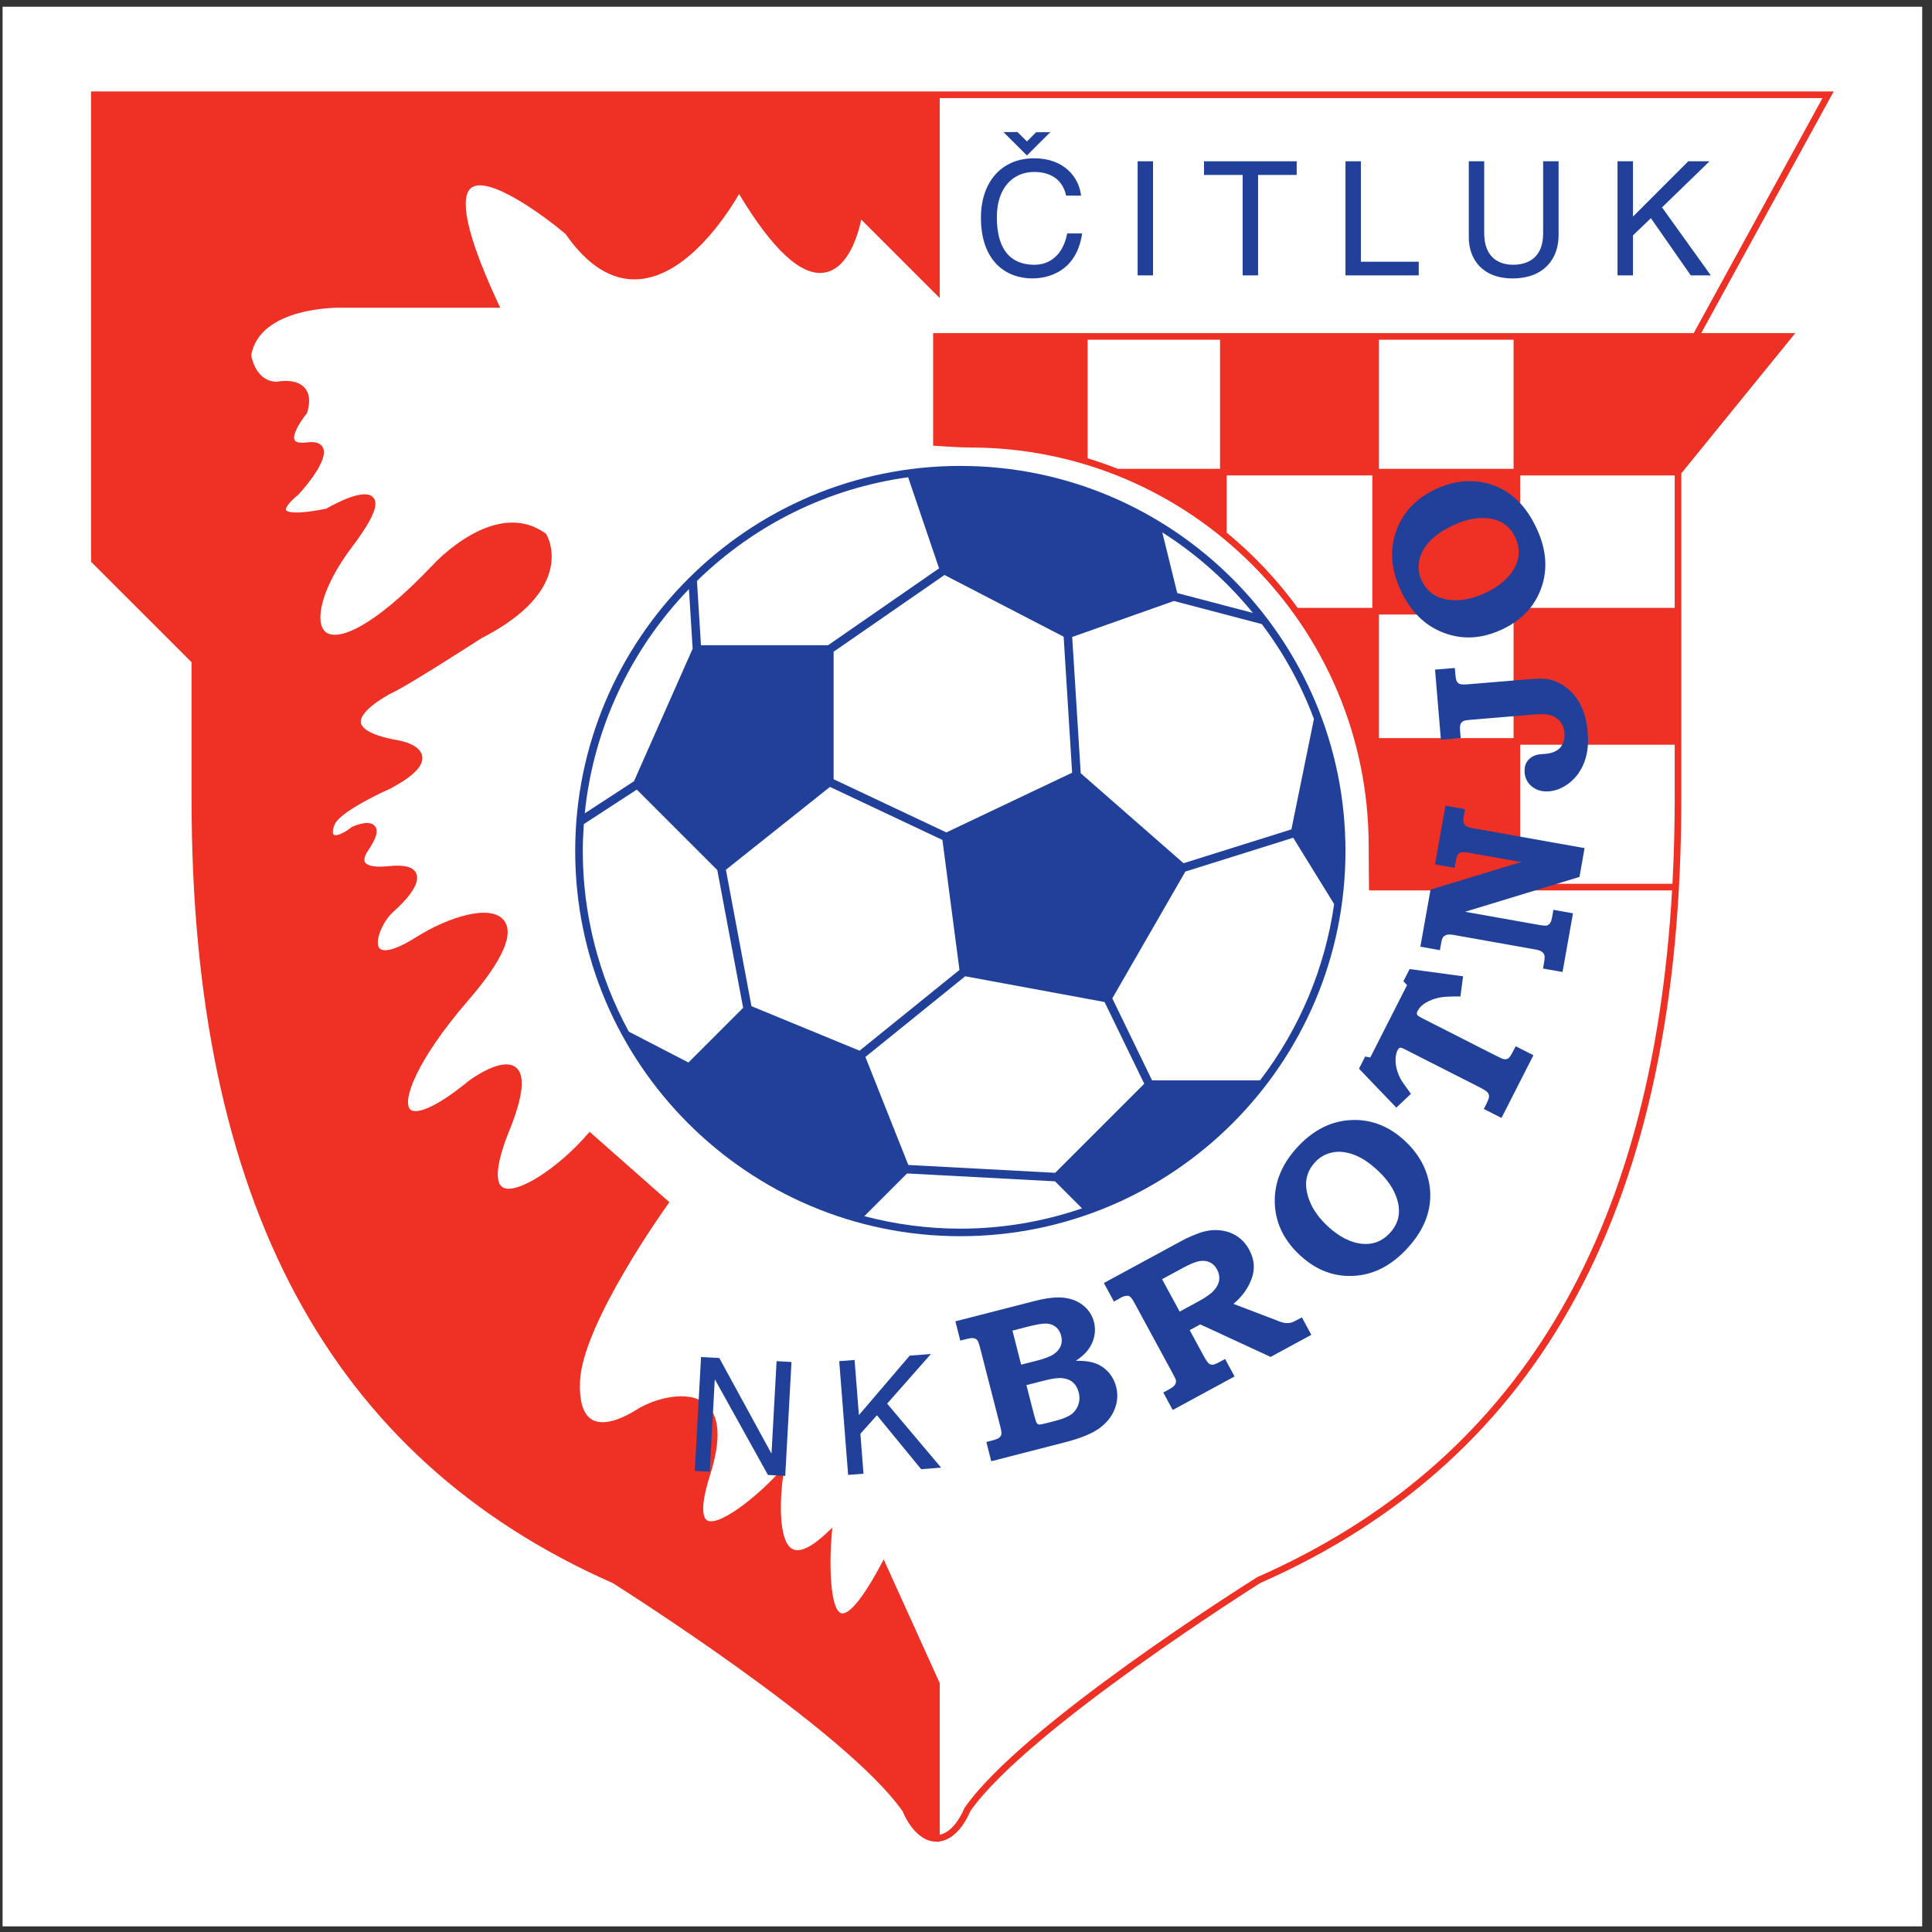<?xml version="1.0" encoding="UTF-8"?>
<svg xmlns="http://www.w3.org/2000/svg" xmlns:xlink="http://www.w3.org/1999/xlink" width="194pt" height="194pt" viewBox="0 0 194 194" version="1.1">
<rect x="0" y="0" width="194" height="194" fill="#333333" stroke="none"/>
<g id="surface1">
<path style=" stroke:none;fill-rule:evenodd;fill:rgb(100%,100%,100%);fill-opacity:1;" d="M 0.258 0.676 L 193.016 0.676 L 193.016 193.434 L 0.258 193.434 L 0.258 0.676 "/>
<path style=" stroke:none;fill-rule:evenodd;fill:rgb(93.3%,19.199%,14.099%);fill-opacity:1;" d="M 184.129 9.18 L 9.148 9.18 L 9.148 56.414 L 19.234 66.496 L 19.234 80.211 C 19.234 120.648 33.07 146.41 61.539 158.969 C 61.73 159.094 84.957 173.719 90.637 181.883 C 90.762 182.195 91.91 184.93 94.031 184.93 L 94.363 184.93 L 94.363 184.902 C 96.27 184.637 97.305 182.18 97.422 181.883 C 103.105 173.719 126.328 159.094 126.562 158.949 C 154.988 146.41 168.828 120.648 168.828 80.211 C 168.828 80.211 168.828 47.766 168.828 47.531 C 168.977 47.348 180.273 33.449 180.273 33.449 C 180.273 33.449 171.82 33.449 170.828 33.449 C 171.348 32.504 184.129 9.18 184.129 9.18 "/>
<path style=" stroke:none;fill-rule:evenodd;fill:rgb(100%,100%,100%);fill-opacity:1;" d="M 94.363 9.848 L 94.363 29.93 C 94.363 29.93 87.27 22.836 86.48 22.047 C 86.184 23.465 85.23 26.898 82.863 27.359 C 80.535 27.816 77.621 25.148 74.211 19.48 C 73.129 21.352 69.09 27.742 64.059 28.043 C 61.438 28.199 58.992 26.664 56.785 23.492 C 54.723 21.742 49.051 17.543 47.309 18.867 C 46.57 19.434 45.938 21.684 50.008 30.43 L 50.227 30.898 L 34.184 30.898 C 34.102 30.898 26.094 30.754 25.223 35.676 C 25.281 36.004 25.758 38.324 27.805 38.332 C 27.883 38.316 29.676 37.949 30.566 38.91 C 31.078 39.461 31.176 40.301 30.855 41.41 L 30.836 41.477 L 30.793 41.527 C 30.125 42.336 29.309 43.695 29.586 44.199 C 29.711 44.426 30.152 44.508 30.828 44.422 C 31.656 44.316 32.191 44.492 32.422 44.938 C 33.066 46.18 30.52 49.062 29.961 49.672 C 29.219 50.238 28.613 50.992 28.715 51.219 C 28.746 51.281 29.102 51.809 32.75 51.082 C 33.695 50.539 36.617 48.98 37.469 49.945 C 37.883 50.41 38.012 51.398 35.344 54.926 C 32.234 59.035 31.551 62.488 32.688 63.453 C 33.812 64.406 37.316 63.215 43.473 56.719 C 43.535 56.648 49.719 49.891 54.777 53.57 L 54.832 53.609 L 54.863 53.664 C 54.902 53.73 55.797 55.23 55.184 57.398 C 54.484 59.871 52.168 62.129 48.336 64.09 C 48.055 64.273 41.43 68.543 39.652 69.43 C 38.258 70.094 36.094 71.527 36.234 72.559 C 36.293 72.988 36.859 73.793 40.008 74.344 C 40.23 74.383 42.195 74.742 42.395 75.934 C 42.551 76.891 41.516 77.949 39.199 79.188 C 37.816 79.789 34.113 81.609 33.609 82.781 C 33.363 83.355 33.387 83.723 33.508 83.816 C 33.652 83.93 34.215 83.91 35.316 83.051 L 35.352 83.027 L 35.387 83.012 C 35.785 82.836 37.125 82.316 37.641 82.945 C 38.027 83.41 37.797 84.195 36.898 85.504 C 36.773 85.68 36.461 86.254 36.656 86.59 C 36.758 86.77 37.199 87.164 39.031 86.973 C 40.602 86.809 41.504 87.047 41.793 87.703 C 42.293 88.836 40.578 90.594 39.512 91.539 C 38.387 92.539 37.598 94.555 38.082 95.195 C 38.23 95.395 38.934 95.898 41.773 94.113 C 45.008 92.078 49.184 90.77 50.555 92.363 C 51.691 93.688 50.523 96.383 47.078 100.375 C 41.688 106.613 40.387 110.574 41.184 111.395 C 41.676 111.898 43.512 111.453 47.07 108.535 C 47.406 108.281 50.414 106.109 51.789 107.172 C 52.773 107.938 52.555 110.031 51.121 113.582 C 49.879 116.656 49.641 118.711 50.469 119.219 C 51.773 120.02 55.91 117.434 58.984 113.902 L 59.203 113.648 L 67.215 120.719 L 67.039 120.965 C 66.953 121.082 58.453 132.918 58.238 138.734 C 58.164 140.762 58.57 142.047 59.453 142.555 C 60.824 143.34 63.043 142.109 63.934 141.543 C 65.629 140.465 68.977 139.512 70.773 140.895 C 72.281 142.055 72.457 144.488 71.297 148.129 C 70.156 151.715 70.715 152.496 71.008 152.668 C 72.137 153.32 75.871 150.406 78.051 148.027 L 78.777 147.23 L 78.625 148.297 C 78.371 150.043 78.051 154.746 79.582 155.547 C 80.293 155.918 81.457 155.383 82.945 153.992 L 83.574 153.402 L 83.504 154.262 C 83.25 157.277 83.387 161.672 84.473 161.992 C 84.832 162.098 85.926 161.84 88.418 157.18 L 88.734 156.586 L 94.363 169.012 L 94.363 184.23 C 95.902 183.93 96.812 181.621 96.824 181.598 L 96.836 181.559 L 96.859 181.527 C 102.594 173.254 125.25 158.988 126.254 158.363 C 152.234 146.902 165.906 124.289 167.898 89.41 L 137.469 89.41 C 137.469 89.41 137.434 86.309 137.434 84.941 C 137.434 62.883 119.484 44.938 97.43 44.938 C 96.309 44.938 93.699 44.754 93.699 44.754 L 93.699 33.449 L 170.074 33.449 C 172.148 29.656 182.539 10.695 183.004 9.848 C 182.441 9.848 138.055 9.848 94.363 9.848 "/>
<path style=" stroke:none;fill-rule:evenodd;fill:rgb(100%,100%,100%);fill-opacity:1;" d="M 151.984 34.113 C 147.812 34.113 143.207 34.113 138.465 34.113 L 138.465 47.078 L 151.984 47.078 L 151.984 34.113 "/>
<path style=" stroke:none;fill-rule:evenodd;fill:rgb(100%,100%,100%);fill-opacity:1;" d="M 138.465 74.117 L 151.984 74.117 L 151.984 61.707 L 138.465 61.707 L 138.465 74.117 "/>
<path style=" stroke:none;fill-rule:evenodd;fill:rgb(100%,100%,100%);fill-opacity:1;" d="M 152.648 88.746 L 167.938 88.746 C 168.082 85.973 168.164 83.137 168.164 80.211 L 168.164 74.781 L 152.648 74.781 L 152.648 88.746 "/>
<path style=" stroke:none;fill-rule:evenodd;fill:rgb(100%,100%,100%);fill-opacity:1;" d="M 152.648 61.039 L 168.164 61.039 L 168.164 47.742 L 152.648 47.742 L 152.648 61.039 "/>
<path style=" stroke:none;fill-rule:evenodd;fill:rgb(100%,100%,100%);fill-opacity:1;" d="M 112.246 47.078 L 122.508 47.078 L 122.508 34.113 C 117.746 34.113 113.203 34.113 109.211 34.113 L 109.211 46.02 C 110.242 46.332 111.25 46.688 112.246 47.078 "/>
<path style=" stroke:none;fill-rule:evenodd;fill:rgb(100%,100%,100%);fill-opacity:1;" d="M 130.305 61.039 L 137.801 61.039 L 137.801 47.742 L 123.176 47.742 L 123.176 53.484 C 125.859 55.688 128.254 58.23 130.305 61.039 "/>
<path style=" stroke:none;fill-rule:evenodd;fill:rgb(12.9%,25.099%,60.399%);fill-opacity:1;" d="M 96.43 46.785 C 75.105 46.785 57.758 64.137 57.758 85.461 C 57.758 106.785 75.105 124.133 96.43 124.133 C 117.758 124.133 135.105 106.785 135.105 85.461 C 135.105 64.137 117.758 46.785 96.43 46.785 "/>
<path style=" stroke:none;fill-rule:evenodd;fill:rgb(100%,100%,100%);fill-opacity:1;" d="M 116.711 53.461 C 116.82 53.906 118.184 59.445 118.211 59.551 C 118.312 59.578 125.258 61.402 125.809 61.547 C 123.219 58.375 120.164 55.656 116.711 53.461 "/>
<path style=" stroke:none;fill-rule:evenodd;fill:rgb(100%,100%,100%);fill-opacity:1;" d="M 126.703 62.668 C 126.637 62.652 117.93 60.359 117.875 60.348 C 117.82 60.363 107.797 63.914 107.664 63.961 C 107.672 64.102 108.516 77.57 108.52 77.645 C 108.578 77.699 118.762 86.609 118.844 86.68 C 118.941 86.648 129.57 83.312 129.676 83.281 C 129.699 83.172 131.926 72.246 131.938 72.188 C 130.656 68.773 128.895 65.57 126.703 62.668 "/>
<path style=" stroke:none;fill-rule:evenodd;fill:rgb(100%,100%,100%);fill-opacity:1;" d="M 106.805 63.934 C 106.711 63.887 94.938 57.789 94.84 57.738 C 94.746 57.801 83.789 65.387 83.707 65.441 C 83.707 65.539 83.707 78.125 83.707 78.246 C 83.816 78.297 94.945 83.547 95.027 83.586 C 95.105 83.547 107.543 77.645 107.656 77.59 C 107.652 77.461 106.812 64.039 106.805 63.934 "/>
<path style=" stroke:none;fill-rule:evenodd;fill:rgb(100%,100%,100%);fill-opacity:1;" d="M 91.188 47.922 C 83.156 49.039 75.828 52.637 69.984 58.332 C 69.992 58.422 70.375 64.617 70.387 64.789 C 70.562 64.789 83.09 64.789 83.148 64.789 C 83.195 64.758 94.18 57.152 94.297 57.07 C 94.254 56.938 91.238 48.07 91.188 47.922 "/>
<path style=" stroke:none;fill-rule:evenodd;fill:rgb(100%,100%,100%);fill-opacity:1;" d="M 69.18 59.152 C 63.27 65.273 59.562 73.254 58.719 81.668 C 59.043 81.457 63.617 78.477 63.66 78.449 C 63.684 78.398 69.531 65.184 69.551 65.141 C 69.547 65.098 69.207 59.57 69.18 59.152 "/>
<path style=" stroke:none;fill-rule:evenodd;fill:rgb(12.9%,25.099%,60.399%);fill-opacity:1;" d="M 63.691 104.73 L 68.926 107.445 L 70.547 113.258 C 67.871 110.766 65.559 107.895 63.691 104.73 "/>
<path style=" stroke:none;fill-rule:evenodd;fill:rgb(100%,100%,100%);fill-opacity:1;" d="M 74.621 101.199 C 74.602 101.102 72.039 87.426 72.027 87.367 C 71.984 87.328 64.051 79.391 63.945 79.285 C 63.82 79.367 58.703 82.699 58.625 82.75 C 58.555 83.781 58.52 84.645 58.52 85.461 C 58.52 91.789 60.117 98.059 63.145 103.594 C 63.199 103.621 69.008 106.629 69.129 106.691 C 69.223 106.598 74.551 101.27 74.621 101.199 "/>
<path style=" stroke:none;fill-rule:evenodd;fill:rgb(100%,100%,100%);fill-opacity:1;" d="M 94.633 84.344 C 94.543 84.301 83.445 79.066 83.34 79.016 C 83.25 79.09 72.977 87.262 72.891 87.336 C 72.91 87.445 75.441 100.938 75.457 101.035 C 75.551 101.074 86.211 105.465 86.312 105.504 C 86.398 105.434 96.266 97.461 96.344 97.395 C 96.332 97.289 94.648 84.445 94.633 84.344 "/>
<path style=" stroke:none;fill-rule:evenodd;fill:rgb(100%,100%,100%);fill-opacity:1;" d="M 105.938 118.621 C 105.867 118.617 91.164 117.836 91.078 117.832 C 91.02 117.887 87.016 121.895 86.789 122.121 C 89.941 122.949 93.18 123.375 96.43 123.375 C 100.598 123.375 104.707 122.684 108.652 121.336 C 108.449 121.129 105.988 118.672 105.938 118.621 "/>
<path style=" stroke:none;fill-rule:evenodd;fill:rgb(100%,100%,100%);fill-opacity:1;" d="M 110.914 100.617 C 110.824 100.598 97 98.047 96.918 98.031 C 96.848 98.086 87.004 106.043 86.898 106.133 C 86.949 106.258 91.164 116.871 91.207 116.98 C 91.328 116.988 105.875 117.762 105.957 117.766 C 106.016 117.707 114.805 108.918 114.898 108.824 C 114.844 108.707 110.957 100.699 110.914 100.617 "/>
<path style=" stroke:none;fill-rule:evenodd;fill:rgb(100%,100%,100%);fill-opacity:1;" d="M 129.855 84.121 C 129.715 84.164 119.098 87.496 119.027 87.516 C 118.992 87.578 111.738 100.164 111.691 100.25 C 111.73 100.34 115.633 108.379 115.684 108.484 C 115.801 108.484 126.426 108.484 126.523 108.484 C 130.484 103.32 133.059 97.199 133.965 90.777 C 133.93 90.719 129.93 84.242 129.855 84.121 "/>
<path style=" stroke:none;fill-rule:evenodd;fill:rgb(12.9%,25.099%,60.399%);fill-opacity:1;" d="M 107.055 19.645 C 106.621 17.633 104.945 17.266 103.844 17.266 C 101.77 17.266 100.098 18.797 100.098 21.812 C 100.098 24.508 101.055 26.586 103.895 26.586 C 104.898 26.586 106.637 26.105 107.164 23.441 L 108.664 23.441 C 108.027 27.766 104.516 27.957 103.652 27.957 C 101.055 27.957 98.5 26.266 98.5 21.859 C 98.5 18.336 100.512 15.895 103.844 15.895 C 106.797 15.895 108.328 17.727 108.555 19.645 L 107.055 19.645 "/>
<path style=" stroke:none;fill-rule:evenodd;fill:rgb(12.9%,25.099%,60.399%);fill-opacity:1;" d="M 115.781 27.652 L 114.234 27.652 L 114.234 16.195 L 115.781 16.195 L 115.781 27.652 "/>
<path style=" stroke:none;fill-rule:evenodd;fill:rgb(12.9%,25.099%,60.399%);fill-opacity:1;" d="M 120.902 16.195 L 130.207 16.195 L 130.207 17.566 L 126.328 17.566 L 126.328 27.652 L 124.781 27.652 L 124.781 17.566 L 120.902 17.566 L 120.902 16.195 "/>
<path style=" stroke:none;fill-rule:evenodd;fill:rgb(12.9%,25.099%,60.399%);fill-opacity:1;" d="M 136.652 26.281 L 142.461 26.281 L 142.461 27.652 L 135.105 27.652 L 135.105 16.195 L 136.652 16.195 L 136.652 26.281 "/>
<path style=" stroke:none;fill-rule:evenodd;fill:rgb(12.9%,25.099%,60.399%);fill-opacity:1;" d="M 156.504 16.195 L 156.504 23.633 C 156.504 25.977 155.035 27.957 151.891 27.957 C 148.812 27.957 147.488 25.977 147.488 23.84 L 147.488 16.195 L 149.035 16.195 L 149.035 23.41 C 149.035 25.898 150.551 26.586 151.938 26.586 C 153.359 26.586 154.953 25.93 154.953 23.441 L 154.953 16.195 L 156.504 16.195 "/>
<path style=" stroke:none;fill-rule:evenodd;fill:rgb(12.9%,25.099%,60.399%);fill-opacity:1;" d="M 163.973 27.652 L 162.422 27.652 L 162.422 16.195 L 163.973 16.195 L 163.973 21.75 L 169.523 16.195 L 171.66 16.195 L 166.891 20.824 L 171.789 27.652 L 169.777 27.652 L 165.773 21.91 L 163.973 23.633 L 163.973 27.652 "/>
<path style=" stroke:none;fill-rule:evenodd;fill:rgb(12.9%,25.099%,60.399%);fill-opacity:1;" d="M 77.98 136.68 L 79.477 136.762 L 78.848 148.203 L 77.113 148.105 L 71.805 138.547 L 71.773 138.543 L 71.266 147.785 L 69.766 147.703 L 70.395 136.266 L 72.227 136.363 L 77.441 145.918 L 77.473 145.922 L 77.98 136.68 "/>
<path style=" stroke:none;fill-rule:evenodd;fill:rgb(12.9%,25.099%,60.399%);fill-opacity:1;" d="M 86.707 147.98 L 85.164 148.102 L 84.27 136.68 L 85.812 136.559 L 86.246 142.094 L 91.348 136.125 L 93.48 135.957 L 89.082 140.945 L 94.5 147.371 L 92.496 147.527 L 88.055 142.113 L 86.395 143.973 L 86.707 147.98 "/>
<path style=" stroke:none;fill-rule:evenodd;fill:rgb(12.9%,25.099%,60.399%);fill-opacity:1;" d="M 101.664 133.613 L 103.195 133.219 C 104.09 132.988 104.727 132.887 105.102 132.906 C 105.477 132.93 105.789 133.047 106.039 133.262 C 106.289 133.477 106.465 133.77 106.559 134.137 C 106.648 134.492 106.633 134.832 106.512 135.152 C 106.387 135.473 106.148 135.75 105.801 135.984 C 105.449 136.219 104.875 136.434 104.074 136.641 L 102.539 137.035 Z M 96.992 134.469 C 97.367 134.371 97.629 134.34 97.781 134.375 C 97.93 134.406 98.047 134.473 98.133 134.574 C 98.215 134.676 98.312 134.934 98.418 135.352 L 100.434 143.203 C 100.539 143.613 100.578 143.883 100.555 144.016 C 100.531 144.148 100.461 144.262 100.344 144.359 C 100.227 144.461 99.98 144.555 99.605 144.652 L 99.043 144.797 L 99.535 146.73 L 106.906 144.836 C 108.492 144.43 109.652 143.957 110.391 143.418 C 111.129 142.879 111.641 142.234 111.93 141.492 C 112.219 140.75 112.27 140.008 112.078 139.262 C 111.918 138.637 111.625 138.109 111.195 137.676 C 110.77 137.246 110.27 136.957 109.691 136.801 C 109.285 136.691 108.734 136.637 108.031 136.641 C 108.59 136.273 109.02 135.883 109.312 135.469 C 109.605 135.051 109.797 134.613 109.891 134.145 C 109.98 133.676 109.969 133.211 109.852 132.746 C 109.688 132.109 109.348 131.574 108.836 131.137 C 108.32 130.699 107.68 130.426 106.906 130.32 C 106.137 130.215 105.141 130.32 103.918 130.633 L 95.934 132.68 L 96.426 134.613 Z M 104.883 138.621 C 105.676 138.418 106.285 138.34 106.711 138.391 C 107.137 138.438 107.484 138.582 107.754 138.824 C 108.02 139.062 108.207 139.391 108.316 139.809 C 108.441 140.301 108.41 140.758 108.23 141.18 C 108.043 141.602 107.773 141.918 107.41 142.129 C 107.047 142.34 106.566 142.523 105.973 142.672 L 104.953 142.938 C 104.609 143.023 104.398 143.059 104.312 143.043 C 104.227 143.023 104.152 142.973 104.098 142.887 C 104.051 142.82 103.969 142.57 103.852 142.141 L 103.066 139.086 L 104.883 138.621 "/>
<path style=" stroke:none;fill-rule:evenodd;fill:rgb(12.9%,25.099%,60.399%);fill-opacity:1;" d="M 118.793 127.309 C 119.52 126.918 120.074 126.691 120.457 126.633 C 120.84 126.57 121.18 126.613 121.484 126.754 C 121.785 126.898 122.027 127.137 122.203 127.465 C 122.402 127.828 122.473 128.18 122.426 128.535 C 122.375 128.887 122.203 129.23 121.906 129.566 C 121.609 129.902 121.09 130.273 120.348 130.676 L 118.453 131.703 L 116.688 128.449 Z M 111.855 130.695 L 112.332 130.434 L 112.586 130.285 C 112.773 130.184 112.961 130.125 113.145 130.113 C 113.27 130.094 113.387 130.129 113.496 130.223 C 113.605 130.316 113.738 130.504 113.887 130.781 L 117.766 137.93 C 117.973 138.312 118.078 138.547 118.086 138.637 C 118.094 138.797 118.055 138.945 117.965 139.078 C 117.871 139.207 117.676 139.355 117.375 139.52 L 116.809 139.828 L 117.758 141.582 L 123.969 138.215 L 123.016 136.461 L 122.434 136.777 C 122.109 136.953 121.879 137.039 121.742 137.039 C 121.605 137.039 121.477 136.992 121.367 136.902 C 121.254 136.809 121.078 136.543 120.84 136.105 L 119.461 133.566 L 120.523 132.988 L 127.586 136.254 L 131.676 134.035 L 130.727 132.281 L 130.176 132.578 C 129.93 132.711 129.723 132.797 129.559 132.832 C 129.395 132.863 129.219 132.867 129.023 132.844 C 128.828 132.816 128.59 132.746 128.309 132.633 L 128.125 132.555 L 123.852 130.926 C 124.703 130.23 125.309 129.391 125.676 128.414 C 126.043 127.438 125.965 126.465 125.438 125.492 C 125.113 124.895 124.688 124.43 124.16 124.098 C 123.637 123.77 123.047 123.578 122.391 123.531 C 121.738 123.48 121.09 123.574 120.438 123.809 C 119.789 124.043 119.211 124.293 118.703 124.57 L 110.844 128.832 L 111.855 130.695 "/>
<path style=" stroke:none;fill-rule:evenodd;fill:rgb(12.9%,25.099%,60.399%);fill-opacity:1;" d="M 133.781 115.723 C 134.449 115.582 135.18 115.66 135.973 115.957 C 136.766 116.258 137.574 116.801 138.406 117.59 C 139.59 118.711 140.266 119.887 140.445 121.113 C 140.586 122.148 140.281 123.059 139.531 123.848 C 138.789 124.633 137.895 124.984 136.848 124.902 C 135.633 124.801 134.43 124.184 133.242 123.059 C 132.059 121.93 131.367 120.715 131.184 119.406 C 131.035 118.367 131.34 117.449 132.102 116.648 C 132.555 116.172 133.113 115.863 133.781 115.723 Z M 128.004 120.648 C 128.027 122.668 128.844 124.438 130.445 125.961 C 132.172 127.598 134.113 128.305 136.281 128.086 C 138.078 127.906 139.715 127.039 141.191 125.48 C 142.309 124.305 143.039 123.086 143.379 121.824 C 143.723 120.566 143.703 119.305 143.32 118.043 C 142.941 116.785 142.215 115.645 141.145 114.629 C 139.551 113.117 137.754 112.395 135.758 112.465 C 133.762 112.535 131.969 113.406 130.383 115.078 C 128.773 116.773 127.98 118.633 128.004 120.648 "/>
<path style=" stroke:none;fill-rule:evenodd;fill:rgb(12.9%,25.099%,60.399%);fill-opacity:1;" d="M 136.461 107.312 L 137.082 106.09 L 137.594 106.188 L 141.289 98.918 L 140.922 98.535 L 141.547 97.309 L 146.914 98.035 L 146.648 100.055 C 145.703 100.055 145.074 100.082 144.762 100.133 C 144.145 100.227 143.598 100.422 143.121 100.715 C 142.762 100.938 142.504 101.203 142.344 101.52 C 142.27 101.664 142.254 101.785 142.297 101.879 C 142.34 101.969 142.484 102.078 142.738 102.207 L 150.156 105.977 C 150.598 106.199 150.879 106.324 151.004 106.352 C 151.133 106.375 151.246 106.367 151.348 106.328 C 151.453 106.285 151.547 106.203 151.637 106.086 C 151.723 105.965 151.91 105.621 152.199 105.059 L 153.977 105.961 L 150.773 112.258 L 148.996 111.355 L 149.191 110.973 C 149.406 110.551 149.516 110.266 149.523 110.121 C 149.531 109.977 149.484 109.84 149.383 109.711 C 149.285 109.582 149.023 109.41 148.605 109.195 L 141.016 105.34 C 140.801 105.23 140.652 105.188 140.574 105.207 C 140.492 105.23 140.41 105.32 140.328 105.48 C 140.164 105.801 140.105 106.223 140.145 106.738 C 140.184 107.254 140.344 107.781 140.625 108.312 C 140.734 108.523 141.086 109.031 141.676 109.836 L 140.211 111.223 L 136.461 107.312 "/>
<path style=" stroke:none;fill-rule:evenodd;fill:rgb(12.9%,25.099%,60.399%);fill-opacity:1;" d="M 142.625 95.059 L 143.645 89.332 L 152.734 86.562 L 147.629 85.652 C 147.191 85.574 146.91 85.551 146.793 85.578 C 146.617 85.617 146.484 85.688 146.398 85.793 C 146.312 85.895 146.242 86.117 146.184 86.449 L 146.059 87.145 L 144.094 86.797 L 145.145 80.902 L 147.105 81.254 L 146.992 81.902 C 146.934 82.23 146.93 82.469 146.98 82.621 C 147.031 82.773 147.117 82.891 147.238 82.965 C 147.355 83.043 147.633 83.121 148.062 83.195 L 159.113 85.164 L 158.602 88.055 L 147.113 91.555 L 154.488 92.867 C 154.914 92.941 155.188 92.965 155.316 92.934 C 155.441 92.906 155.551 92.828 155.641 92.711 C 155.73 92.59 155.809 92.367 155.863 92.043 L 155.984 91.359 L 157.949 91.711 L 156.902 97.602 L 154.938 97.254 L 155.047 96.641 C 155.105 96.301 155.117 96.066 155.082 95.93 C 155.047 95.793 154.965 95.676 154.832 95.574 C 154.703 95.477 154.496 95.402 154.207 95.348 L 146 93.887 C 145.688 93.832 145.449 93.824 145.289 93.867 C 145.133 93.906 145.008 93.98 144.926 94.086 C 144.84 94.188 144.77 94.375 144.723 94.645 L 144.586 95.41 L 142.625 95.059 "/>
<path style=" stroke:none;fill-rule:evenodd;fill:rgb(12.9%,25.099%,60.399%);fill-opacity:1;" d="M 144.688 74.281 L 144.098 67.238 L 146.086 67.074 L 146.137 67.668 C 146.168 68.07 146.223 68.332 146.301 68.449 C 146.375 68.57 146.484 68.652 146.629 68.695 C 146.77 68.738 147.09 68.742 147.578 68.699 L 153.375 68.215 C 154.281 68.141 154.945 68.133 155.367 68.195 C 155.973 68.277 156.586 68.543 157.211 68.992 C 157.832 69.441 158.336 70.039 158.719 70.793 C 159.102 71.543 159.34 72.461 159.426 73.535 C 159.523 74.691 159.41 75.691 159.086 76.535 C 158.762 77.383 158.273 78.066 157.621 78.586 C 156.973 79.105 156.281 79.398 155.551 79.461 C 154.883 79.516 154.316 79.363 153.859 79.004 C 153.398 78.645 153.145 78.176 153.094 77.594 C 153.066 77.242 153.109 76.938 153.223 76.68 C 153.336 76.422 153.523 76.211 153.781 76.035 C 154.043 75.867 154.328 75.766 154.641 75.742 L 155.312 75.684 C 155.691 75.652 156.047 75.531 156.375 75.324 C 156.621 75.172 156.809 74.934 156.941 74.617 C 157.078 74.305 157.129 73.953 157.094 73.57 C 157.055 73.07 156.871 72.66 156.555 72.336 C 156.234 72.012 155.828 71.812 155.344 71.742 C 155.059 71.695 154.48 71.711 153.609 71.781 L 147.598 72.285 C 147.293 72.312 147.098 72.34 147.008 72.379 C 146.84 72.445 146.727 72.555 146.664 72.695 C 146.605 72.84 146.586 73.078 146.613 73.41 L 146.676 74.113 L 144.688 74.281 "/>
<path style=" stroke:none;fill-rule:evenodd;fill:rgb(12.9%,25.099%,60.399%);fill-opacity:1;" d="M 142.496 56.363 C 142.609 55.691 142.949 55.039 143.516 54.41 C 144.086 53.785 144.887 53.227 145.926 52.742 C 147.402 52.055 148.746 51.852 149.953 52.137 C 150.969 52.383 151.703 53 152.164 53.984 C 152.621 54.965 152.621 55.926 152.16 56.871 C 151.621 57.965 150.609 58.855 149.125 59.551 C 147.645 60.242 146.262 60.438 144.977 60.133 C 143.953 59.891 143.211 59.27 142.746 58.27 C 142.465 57.672 142.383 57.035 142.496 56.363 Z M 144.969 63.543 C 146.855 64.258 148.801 64.148 150.805 63.215 C 152.957 62.211 154.328 60.656 154.918 58.559 C 155.406 56.824 155.199 54.98 154.289 53.039 C 153.605 51.57 152.738 50.441 151.688 49.664 C 150.641 48.887 149.461 48.445 148.148 48.336 C 146.836 48.23 145.512 48.488 144.176 49.113 C 142.184 50.039 140.855 51.449 140.191 53.332 C 139.523 55.219 139.68 57.203 140.652 59.289 C 141.645 61.41 143.082 62.828 144.969 63.543 "/>
<path style=" stroke:none;fill-rule:evenodd;fill:rgb(12.9%,25.099%,60.399%);fill-opacity:1;" d="M 103.117 14.203 C 102.641 13.727 102.168 13.254 102.168 13.254 L 100.77 13.27 L 103.117 15.613 L 105.465 13.27 L 104.039 13.281 C 104.039 13.281 103.594 13.727 103.117 14.203 "/>
</g>
</svg>
